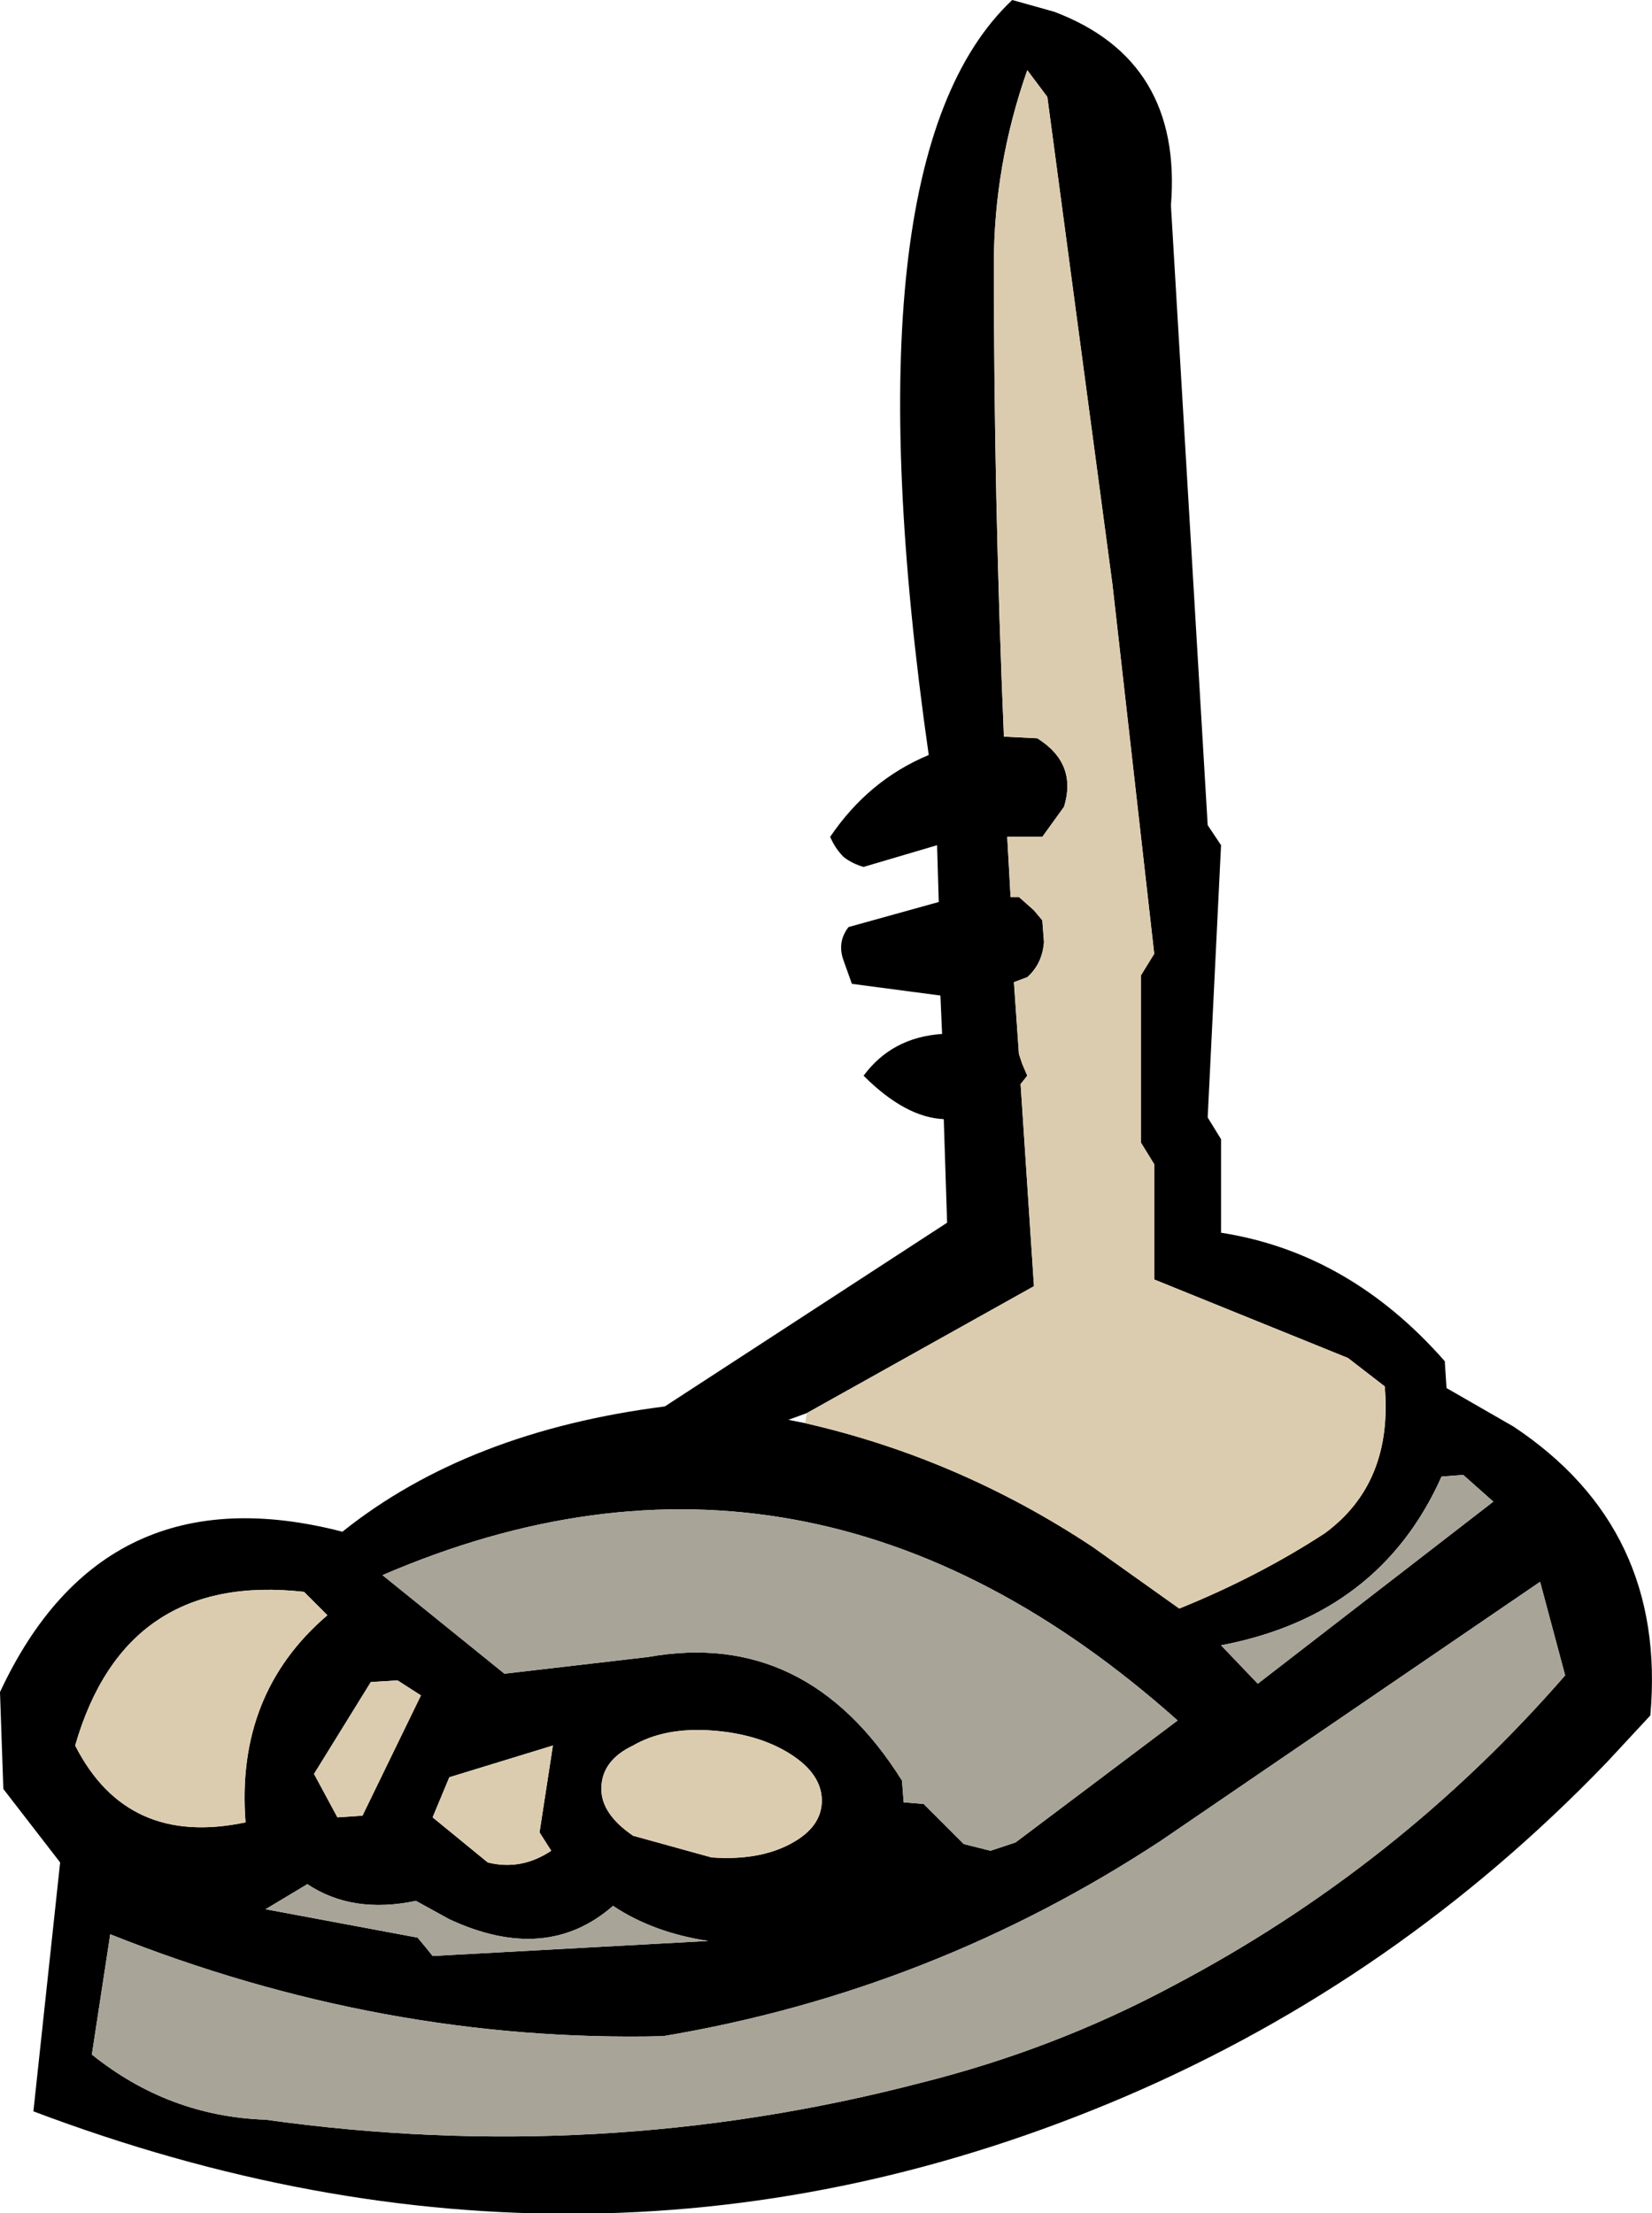 <?xml version="1.0" encoding="UTF-8" standalone="no"?>
<svg xmlns:xlink="http://www.w3.org/1999/xlink" height="66.25px" width="49.45px" xmlns="http://www.w3.org/2000/svg">
  <g transform="matrix(1.0, 0.0, 0.0, 1.0, 23.6, 33.1)">
    <path d="M0.5 9.5 Q5.1 10.55 9.1 13.2 L11.7 15.05 Q14.05 14.1 16.05 12.8 18.1 11.3 17.85 8.4 L16.75 7.55 10.95 5.2 10.95 1.75 10.55 1.1 10.55 -3.9 10.95 -4.55 9.7 -15.6 7.75 -30.2 7.15 -31.0 Q6.15 -28.15 6.15 -25.2 6.15 -18.15 6.45 -11.05 L7.45 -11.0 Q8.65 -10.25 8.25 -8.95 L7.6 -8.05 6.55 -8.05 6.65 -6.25 6.9 -6.25 7.35 -5.85 7.6 -5.55 7.65 -4.9 Q7.6 -4.25 7.15 -3.85 L6.75 -3.7 6.9 -1.55 7.0 -1.25 7.15 -0.9 6.95 -0.65 7.35 5.4 0.55 9.2 0.0 9.4 0.5 9.5 M7.95 -32.75 Q11.8 -31.3 11.45 -26.95 L12.55 -8.4 12.95 -7.8 12.55 0.35 12.95 1.0 12.95 3.8 Q16.8 4.4 19.65 7.65 L19.65 7.7 19.7 8.45 21.7 9.6 Q26.3 12.65 25.8 18.25 L24.5 19.65 Q18.25 26.15 10.1 29.65 -5.8 36.45 -22.6 30.1 L-21.8 22.65 -23.5 20.45 -23.6 17.55 Q-20.5 10.9 -13.35 12.75 -9.6 9.75 -3.7 9.0 L4.75 3.5 4.65 0.4 Q3.5 0.35 2.25 -0.9 3.1 -2.05 4.6 -2.15 L4.55 -3.3 1.9 -3.65 1.65 -4.35 Q1.45 -4.9 1.8 -5.35 L4.5 -6.1 4.45 -7.8 2.25 -7.15 Q1.9 -7.25 1.65 -7.45 1.4 -7.7 1.25 -8.05 2.4 -9.75 4.2 -10.5 1.65 -28.35 6.7 -33.1 L7.95 -32.75 M20.2 11.05 L19.55 11.1 Q17.7 15.25 12.95 16.15 L14.05 17.3 21.1 11.85 20.2 11.05 M23.25 17.05 L22.5 14.25 11.15 22.0 Q4.3 26.5 -3.75 27.85 -12.15 28.05 -20.3 24.8 L-20.85 28.4 Q-18.55 30.25 -15.65 30.35 -5.65 31.75 3.95 29.25 7.95 28.25 11.5 26.35 18.25 22.8 23.25 17.05 M1.0 20.8 Q1.0 20.0 0.05 19.4 -0.9 18.8 -2.3 18.7 -3.7 18.6 -4.65 19.15 -5.6 19.6 -5.6 20.45 -5.6 21.2 -4.65 21.85 L-2.3 22.5 Q-0.9 22.6 0.05 22.1 1.0 21.6 1.0 20.8 M3.45 20.85 L4.05 20.9 5.25 22.1 6.05 22.3 6.8 22.05 11.65 18.4 Q0.6 8.55 -12.15 14.05 L-8.5 17.0 -4.2 16.5 Q0.55 15.65 3.4 20.2 L3.45 20.85 M-10.15 20.1 L-10.65 21.3 -9.0 22.65 Q-8.0 22.9 -7.1 22.3 L-7.45 21.75 -7.05 19.15 -10.15 20.1 M-13.8 15.25 L-14.5 14.55 Q-19.85 13.95 -21.35 19.15 -19.8 22.2 -16.25 21.45 -16.55 17.6 -13.8 15.25 M-11.7 17.2 L-12.5 17.25 -14.2 20.0 -13.5 21.3 -12.75 21.25 -11.0 17.65 -11.7 17.2 M-10.15 24.35 L-11.15 23.8 Q-13.05 24.2 -14.4 23.3 L-15.65 24.05 -11.1 24.9 -10.85 25.2 -10.65 25.45 -2.4 25.0 Q-4.05 24.75 -5.25 23.95 -7.25 25.7 -10.15 24.35" fill="#000000" fill-rule="evenodd" stroke="none"/>
    <path d="M0.55 9.2 L7.35 5.4 6.95 -0.65 7.15 -0.9 7.0 -1.25 6.9 -1.55 6.75 -3.7 7.15 -3.85 Q7.6 -4.25 7.65 -4.9 L7.6 -5.55 7.35 -5.85 6.9 -6.25 6.65 -6.25 6.55 -8.05 7.6 -8.05 8.25 -8.95 Q8.65 -10.25 7.45 -11.0 L6.45 -11.05 Q6.15 -18.15 6.15 -25.2 6.15 -28.15 7.15 -31.0 L7.75 -30.2 9.7 -15.6 10.95 -4.55 10.55 -3.9 10.55 1.1 10.95 1.75 10.95 5.2 16.75 7.55 17.85 8.4 Q18.1 11.3 16.05 12.8 14.05 14.1 11.7 15.05 L9.1 13.2 Q5.1 10.55 0.5 9.5 L0.55 9.2 M1.0 20.8 Q1.0 21.6 0.05 22.1 -0.9 22.6 -2.3 22.5 L-4.65 21.85 Q-5.6 21.2 -5.6 20.45 -5.6 19.6 -4.65 19.15 -3.7 18.6 -2.3 18.7 -0.9 18.8 0.05 19.4 1.0 20.0 1.0 20.8 M-11.7 17.2 L-11.0 17.65 -12.75 21.25 -13.5 21.3 -14.2 20.0 -12.5 17.25 -11.7 17.2 M-13.8 15.25 Q-16.55 17.6 -16.25 21.45 -19.8 22.2 -21.35 19.15 -19.85 13.95 -14.5 14.55 L-13.8 15.25 M-10.15 20.1 L-7.05 19.15 -7.45 21.75 -7.1 22.3 Q-8.0 22.9 -9.0 22.65 L-10.65 21.3 -10.15 20.1" fill="#dcccaf" fill-rule="evenodd" stroke="none"/>
    <path d="M23.25 17.05 Q18.25 22.8 11.5 26.35 7.95 28.25 3.95 29.25 -5.65 31.75 -15.65 30.35 -18.55 30.25 -20.85 28.4 L-20.3 24.8 Q-12.15 28.05 -3.75 27.85 4.3 26.5 11.15 22.0 L22.5 14.25 23.25 17.05 M20.2 11.05 L21.1 11.85 14.05 17.3 12.95 16.15 Q17.7 15.25 19.55 11.1 L20.2 11.05 M3.45 20.85 L3.4 20.2 Q0.55 15.65 -4.2 16.5 L-8.5 17.0 -12.15 14.05 Q0.6 8.55 11.65 18.4 L6.8 22.05 6.05 22.3 5.25 22.1 4.05 20.9 3.45 20.85 M-10.15 24.35 Q-7.25 25.7 -5.25 23.95 -4.05 24.75 -2.4 25.0 L-10.65 25.45 -10.85 25.2 -11.1 24.9 -15.65 24.05 -14.4 23.3 Q-13.05 24.2 -11.15 23.8 L-10.15 24.35" fill="#a8a497" fill-rule="evenodd" stroke="none"/>
  </g>
</svg>
